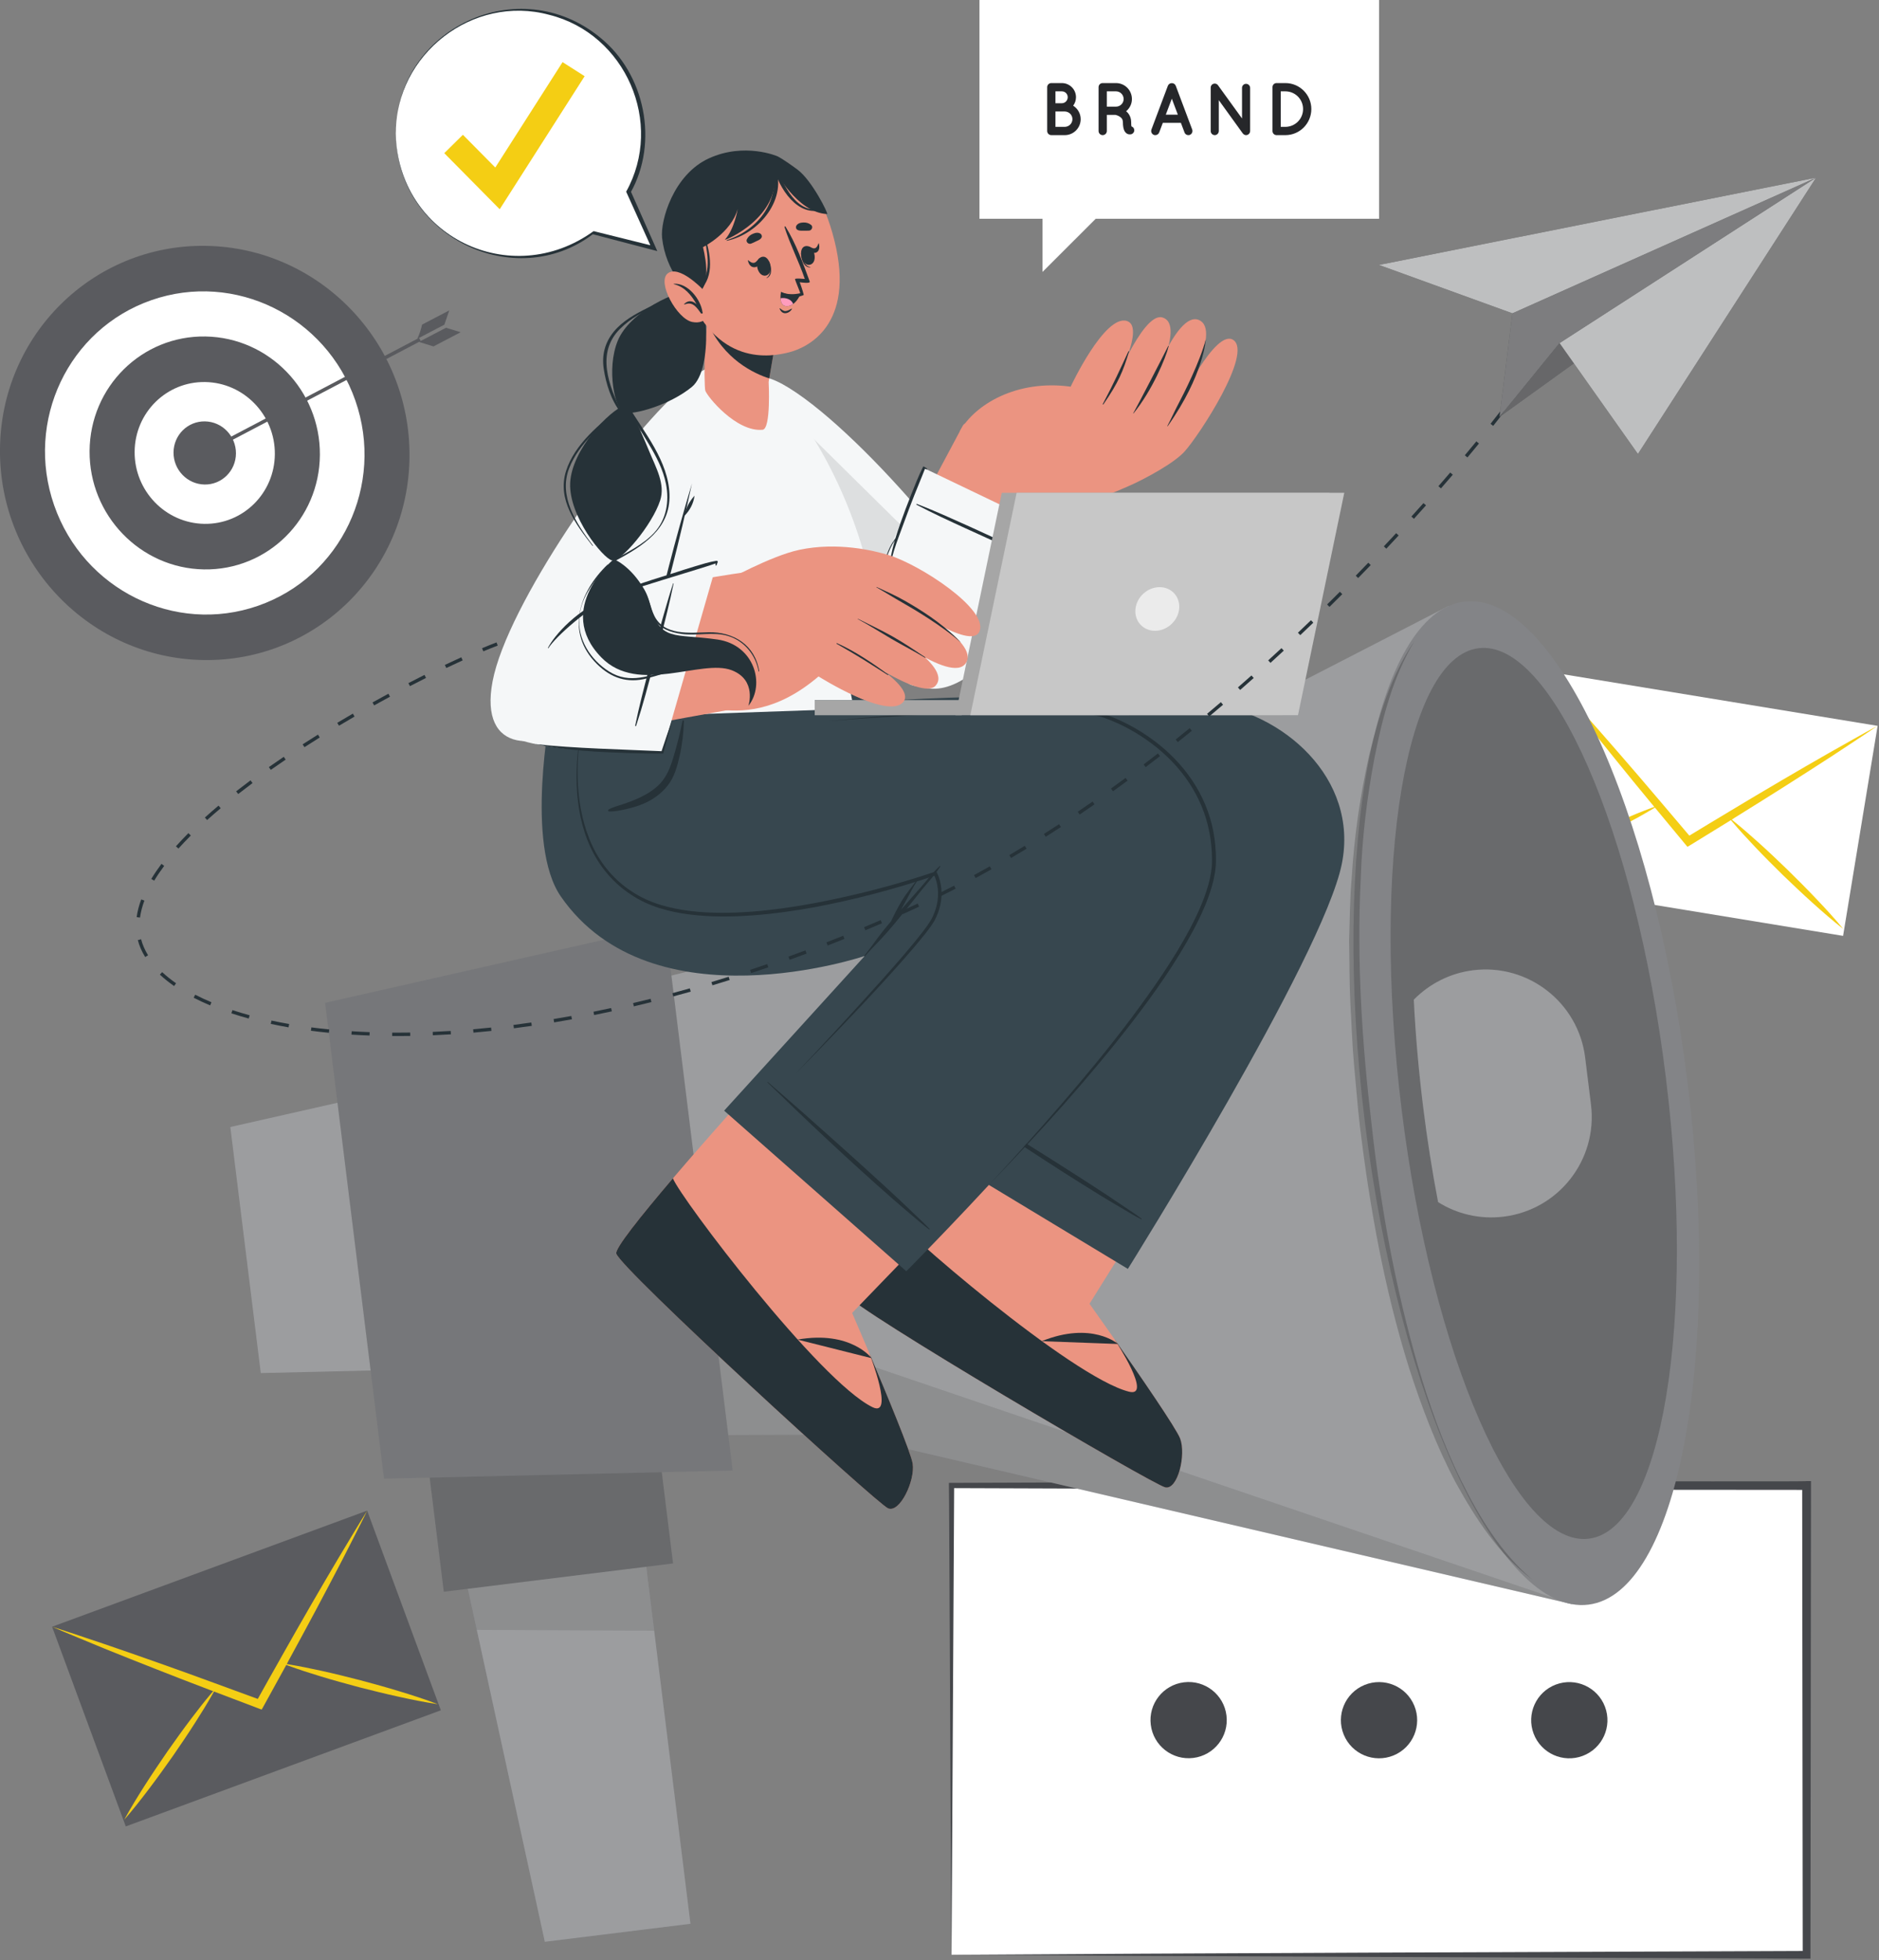 <svg width="326" height="340" viewBox="0 0 326 340" fill="none" xmlns="http://www.w3.org/2000/svg">
<rect x="0" y="0" width="326" height="340" fill="#808080" stroke="none"/>
<g clip-path="url(#clip0_643_2694)">
<path d="M169.935 -0.096V37.944H180.873V47.165L190.104 37.944H239.262V-0.096H169.935Z" fill="white"/>
<path d="M181.684 22.728V15.118C181.684 14.718 182.007 14.41 182.395 14.41C182.407 14.41 182.407 14.41 182.432 14.41C182.432 14.41 182.432 14.41 182.447 14.41H184.227C185.583 14.41 186.681 15.506 186.681 16.86C186.681 17.414 186.499 17.918 186.191 18.331C186.965 18.82 187.494 19.684 187.494 20.666C187.494 22.2 186.255 23.438 184.732 23.438H182.447C182.433 23.438 182.433 23.425 182.433 23.425C182.408 23.425 182.408 23.438 182.396 23.438C182.007 23.438 181.684 23.115 181.684 22.728ZM183.118 17.905H184.228C184.797 17.905 185.248 17.428 185.248 16.86C185.248 16.292 184.797 15.842 184.228 15.842H183.118V17.905ZM183.118 22.006H184.732C185.466 21.993 186.062 21.413 186.062 20.665C186.062 19.929 185.467 19.349 184.732 19.335H183.118V22.006Z" fill="#26272A"/>
<path d="M196.755 22.366C196.885 22.741 196.678 23.141 196.304 23.27C196.253 23.283 196.15 23.308 196.02 23.308C196.02 23.308 196.02 23.308 196.006 23.308C195.878 23.308 195.684 23.283 195.503 23.166C195.336 23.064 195.194 22.896 195.09 22.714C194.91 22.341 194.819 21.877 194.819 21.167C194.807 20.922 194.755 20.754 194.665 20.613C194.587 20.471 194.433 20.342 194.277 20.238C194.006 20.058 193.672 19.954 193.555 19.929H192.032V22.728C192.032 23.114 191.709 23.437 191.309 23.437C190.909 23.437 190.6 23.114 190.6 22.728V15.118C190.6 14.718 190.909 14.41 191.309 14.41C191.309 14.41 191.309 14.41 191.322 14.41H193.62C195.156 14.41 196.383 15.648 196.383 17.182C196.383 18.033 195.995 18.781 195.375 19.298C195.543 19.427 195.698 19.581 195.828 19.775C196.086 20.148 196.253 20.626 196.253 21.167C196.241 21.555 196.279 21.799 196.305 21.928C196.511 21.993 196.678 22.147 196.755 22.366ZM194.948 17.182C194.948 16.433 194.354 15.841 193.619 15.841H192.031V18.497H193.619C194.354 18.497 194.948 17.905 194.948 17.182Z" fill="#26272A"/>
<path d="M204.881 21.309H201.744L201.112 22.986C200.995 23.271 200.724 23.438 200.44 23.438C200.35 23.438 200.272 23.425 200.194 23.399C199.821 23.257 199.639 22.844 199.768 22.471L202.622 14.873C202.737 14.59 203.021 14.411 203.306 14.423C203.603 14.411 203.874 14.59 203.989 14.873L206.843 22.471C206.972 22.844 206.791 23.257 206.417 23.399C206.352 23.425 206.263 23.438 206.171 23.438C205.887 23.438 205.616 23.271 205.514 22.986L204.881 21.309ZM204.353 19.89L203.307 17.117L202.26 19.89H204.353Z" fill="#26272A"/>
<path d="M211.458 22.728C211.458 23.114 211.135 23.437 210.761 23.437C210.36 23.437 210.052 23.114 210.052 22.728V15.235C210.052 15.235 210.052 15.235 210.052 15.222C210.039 15.002 210.142 14.77 210.335 14.629C210.657 14.41 211.097 14.475 211.316 14.783L215.487 20.548V15.235C215.487 14.86 215.796 14.539 216.184 14.539C216.57 14.539 216.893 14.86 216.893 15.235V22.728C216.893 23.114 216.57 23.437 216.184 23.437C215.977 23.437 215.783 23.334 215.654 23.179C215.629 23.154 215.602 23.127 215.589 23.101L211.458 17.375V22.728Z" fill="#26272A"/>
<path d="M220.774 22.728V15.118C220.774 14.718 221.083 14.41 221.483 14.41H223.006C225.497 14.41 227.511 16.434 227.511 18.91C227.511 21.413 225.497 23.438 223.006 23.438H221.483C221.082 23.438 220.774 23.115 220.774 22.728ZM222.205 22.006H223.006C224.71 21.993 226.079 20.626 226.079 18.91C226.079 17.222 224.71 15.842 223.006 15.842H222.205V22.006Z" fill="#26272A"/>
<path d="M165.088 339.051V257.65H188.493V237.921L208.245 257.65H313.436V339.051H165.088Z" fill="white"/>
<path d="M165.088 339.051C165.008 338.28 164.689 257.944 164.63 257.197C164.63 257.197 165.089 257.195 165.089 257.195L188.493 257.114L187.956 257.65L187.884 237.921L187.879 236.451L188.925 237.491L208.726 257.172C206.176 256.576 314 257.099 313.437 256.886C313.437 256.887 314.204 256.886 314.204 256.886L314.203 257.651L314.107 339.051L314.106 339.721L313.438 339.719C276.451 339.582 202.054 339.298 165.088 339.051ZM165.088 339.051C202.06 338.798 276.478 338.513 313.437 338.383L312.768 339.051L312.672 257.651L313.437 258.415C313.153 258.415 208.225 258.328 207.965 258.328C207.964 258.328 207.767 258.13 207.767 258.13L188.062 238.353L189.103 237.922L189.03 257.651L189.028 258.19L188.493 258.188L165.088 258.107L165.544 257.652L165.088 339.051Z" fill="#45474B"/>
<path d="M274.607 304.546C278.025 303.256 279.75 299.442 278.459 296.028C277.168 292.613 273.35 290.89 269.932 292.179C266.514 293.469 264.789 297.283 266.08 300.698C267.371 304.113 271.189 305.836 274.607 304.546Z" fill="#45474B"/>
<path d="M241.776 304.473C245.154 303.083 246.766 299.22 245.375 295.844C243.984 292.469 240.117 290.859 236.738 292.249C233.359 293.639 231.748 297.502 233.139 300.877C234.53 304.252 238.397 305.862 241.776 304.473Z" fill="#45474B"/>
<path d="M207.028 304.908C210.655 304.463 213.233 301.165 212.788 297.542C212.343 293.919 209.042 291.343 205.415 291.788C201.788 292.233 199.21 295.531 199.655 299.154C200.1 302.777 203.401 305.353 207.028 304.908Z" fill="#45474B"/>
<path d="M-0.004 77.982C-0.134 97.819 15.668 114.161 35.288 114.481C54.908 114.802 70.919 98.981 71.048 79.143C71.177 59.305 55.376 42.964 35.755 42.643C16.135 42.322 0.125 58.144 -0.004 77.982Z" fill="#5A5B5F"/>
<path d="M44.757 105.074C59.188 100.058 66.754 84.123 61.655 69.481C56.556 54.84 40.724 47.037 26.292 52.053C11.861 57.069 4.296 73.004 9.395 87.645C14.494 102.287 30.326 110.09 44.757 105.074Z" fill="white"/>
<path d="M15.542 78.235C15.469 89.392 24.356 98.582 35.391 98.762C46.425 98.942 55.429 90.045 55.501 78.888C55.574 67.732 46.687 58.541 35.653 58.361C24.618 58.18 15.614 67.079 15.542 78.235Z" fill="#5A5B5F"/>
<path d="M23.358 78.363C23.314 85.154 28.724 90.75 35.441 90.86C42.159 90.969 47.641 85.553 47.685 78.76C47.729 71.968 42.319 66.372 35.601 66.263C28.884 66.153 23.402 71.571 23.358 78.363Z" fill="white"/>
<path d="M30.107 78.474C30.087 81.497 32.496 83.988 35.486 84.037C38.477 84.085 40.917 81.674 40.937 78.65C40.957 75.626 38.548 73.136 35.557 73.087C32.566 73.038 30.126 75.45 30.107 78.474Z" fill="#5A5B5F"/>
<path d="M35.805 78.68L72.998 59.141L72.715 58.6L35.522 78.139L35.805 78.68Z" fill="#5A5B5F"/>
<path d="M75.197 60.092L75.062 60.039L72.677 59.303L77.378 56.849L79.924 57.623L75.197 60.092Z" fill="#5A5B5F"/>
<path d="M77.944 53.838L77.098 56.313L72.397 58.768C72.769 57.99 73.041 57.158 73.23 56.3L77.944 53.838Z" fill="#5A5B5F"/>
<path d="M34.385 77.959L35.366 79.719L37.979 79.496L36.263 78.093L36.089 75.892L34.385 77.959Z" fill="#5A5B5F"/>
<path d="M63.701 262.011L9.037 282.151L21.822 316.783L76.485 296.644L63.701 262.011Z" fill="#5A5B5F"/>
<path d="M63.713 262.014C62.283 264.937 60.78 267.786 59.321 270.682C57.83 273.539 56.331 276.399 54.815 279.24C53.233 282.206 51.635 285.153 50.033 288.089C49.984 288.183 49.943 288.274 49.894 288.368C48.472 290.959 47.042 293.552 45.613 296.145L45.396 296.517L44.997 296.372C42.224 295.327 39.459 294.279 36.69 293.22C36.595 293.192 36.497 293.152 36.399 293.112C33.264 291.921 30.134 290.717 26.998 289.476C24.011 288.306 21.013 287.104 18.021 285.899C15.03 284.642 12.035 283.451 9.048 282.155C12.063 283.098 15.071 284.146 18.077 285.142C21.089 286.175 24.1 287.209 27.107 288.281C30.451 289.458 33.808 290.668 37.164 291.904C37.173 291.901 37.173 291.901 37.185 291.91C39.695 292.823 42.209 293.748 44.723 294.672C46.026 292.341 47.333 289.996 48.652 287.684C48.652 287.659 48.652 287.659 48.661 287.656C50.415 284.55 52.172 281.456 53.955 278.377C55.549 275.621 57.155 272.874 58.778 270.147C60.426 267.434 62.032 264.687 63.713 262.014Z" fill="#F4CE14"/>
<path d="M37.538 292.663C37.519 292.689 37.512 292.719 37.494 292.744C37.297 293.096 37.1 293.448 36.901 293.792C35.957 295.453 34.962 297.078 33.93 298.678C32.681 300.648 31.368 302.576 30.045 304.498C28.705 306.398 27.352 308.294 25.942 310.155C24.531 312.017 23.094 313.86 21.555 315.628C22.677 313.566 23.902 311.577 25.155 309.616C26.413 307.643 27.725 305.716 29.04 303.796C30.386 301.884 31.737 299.988 33.149 298.128C34.27 296.643 35.422 295.166 36.628 293.734C36.906 293.399 37.186 293.072 37.474 292.742C37.493 292.717 37.519 292.689 37.538 292.663Z" fill="#F4CE14"/>
<path d="M75.957 295.585C73.637 295.237 71.339 294.771 69.064 294.267C66.781 293.767 64.52 293.202 62.257 292.629C60.002 292.026 57.751 291.411 55.52 290.724C53.703 290.173 51.894 289.591 50.104 288.937C49.717 288.8 49.339 288.659 48.961 288.519C48.93 288.512 48.905 288.493 48.874 288.485C48.905 288.492 48.944 288.497 48.971 288.496C49.408 288.568 49.834 288.635 50.262 288.71C52.11 289.016 53.938 289.396 55.764 289.795C58.047 290.295 60.307 290.86 62.565 291.444C64.821 292.047 67.072 292.662 69.302 293.35C71.539 294.026 73.763 294.744 75.957 295.585Z" fill="#F4CE14"/>
<path d="M268.263 116.462L262.274 152.888L319.768 162.323L325.758 125.897L268.263 116.462Z" fill="white"/>
<path d="M325.741 125.896C323.054 127.733 320.338 129.47 317.64 131.27C314.931 133.019 312.214 134.768 309.493 136.491C306.652 138.291 303.807 140.066 300.963 141.83C300.874 141.888 300.793 141.947 300.704 142.005C298.187 143.556 295.663 145.108 293.138 146.658L292.765 146.874L292.491 146.551C290.595 144.275 288.708 142.001 286.823 139.714C286.754 139.643 286.689 139.559 286.622 139.476C284.484 136.895 282.357 134.304 280.243 131.679C278.222 129.19 276.209 126.665 274.203 124.142C272.222 121.574 270.206 119.061 268.247 116.462C270.404 118.769 272.502 121.162 274.626 123.512C276.734 125.895 278.843 128.279 280.928 130.694C283.255 133.366 285.577 136.074 287.886 138.803C287.895 138.805 287.894 138.805 287.902 138.818C289.633 140.85 291.363 142.894 293.093 144.938C295.378 143.553 297.674 142.157 299.963 140.797C299.976 140.775 299.976 140.775 299.984 140.777C303.044 138.94 306.102 137.115 309.172 135.316C311.92 133.705 314.674 132.108 317.434 130.535C320.205 128.99 322.959 127.392 325.741 125.896Z" fill="#F4CE14"/>
<path d="M287.835 139.648C287.806 139.66 287.785 139.684 287.756 139.697C287.411 139.906 287.066 140.116 286.723 140.316C285.081 141.295 283.414 142.218 281.725 143.101C279.665 144.198 277.572 145.228 275.471 146.247C273.366 147.239 271.254 148.222 269.107 149.145C266.96 150.068 264.801 150.963 262.589 151.743C264.584 150.503 266.631 149.377 268.69 148.288C270.758 147.192 272.852 146.163 274.944 145.142C277.059 144.142 279.171 143.161 281.318 142.237C283.027 141.499 284.759 140.781 286.515 140.131C286.921 139.976 287.327 139.83 287.741 139.685C287.769 139.673 287.806 139.661 287.835 139.648Z" fill="#F4CE14"/>
<path d="M319.807 161.131C317.961 159.685 316.192 158.146 314.462 156.587C312.724 155.027 311.037 153.421 309.352 151.806C307.688 150.169 306.034 148.525 304.434 146.828C303.126 145.453 301.84 144.055 300.606 142.603C300.337 142.293 300.078 141.985 299.818 141.677C299.796 141.656 299.782 141.627 299.759 141.605C299.782 141.626 299.814 141.65 299.838 141.662C300.182 141.94 300.52 142.208 300.855 142.485C302.311 143.663 303.713 144.894 305.104 146.141C306.842 147.701 308.529 149.307 310.204 150.929C311.868 152.566 313.522 154.21 315.123 155.908C316.734 157.597 318.314 159.318 319.807 161.131Z" fill="#F4CE14"/>
<path d="M94.518 336.785L119.782 333.663L110.733 260.574L78.762 264.525L94.518 336.785Z" fill="#838487"/>
<path d="M78.769 264.524L84.769 292.09L94.526 336.794L119.791 333.672L110.74 260.574L78.769 264.524Z" fill="#838487"/>
<path opacity="0.2" d="M78.769 264.524L84.769 292.09L94.526 336.794L119.791 333.672L110.74 260.574L78.769 264.524Z" fill="white"/>
<path opacity="0.1" d="M78.769 264.524L82.725 282.699L113.497 282.839L110.74 260.574L78.769 264.524Z" fill="black"/>
<path d="M76.996 276.082L116.772 271.169L113.036 240.984L73.261 245.897L76.996 276.082Z" fill="#838487"/>
<path opacity="0.2" d="M76.996 276.082L116.772 271.169L113.036 240.984L73.261 245.897L76.996 276.082Z" fill="black"/>
<path d="M45.244 238.154L76.524 237.42L70.477 188.572L39.96 195.474L45.244 238.154Z" fill="#838487"/>
<g opacity="0.2">
<path d="M45.244 238.154L76.524 237.42L70.477 188.572L39.96 195.474L45.244 238.154Z" fill="white"/>
</g>
<path d="M85.172 176.937L94.096 249.024L146.711 248.821L272.741 278.229L251.308 105.111L136.25 164.327L85.172 176.937Z" fill="#838487"/>
<path opacity="0.2" d="M85.172 176.937L94.096 249.024L146.711 248.821L272.741 278.229L251.308 105.111L136.25 164.327L85.172 176.937Z" fill="white"/>
<path opacity="0.1" d="M272.744 278.24L146.717 248.822L94.1 249.025L91.811 230.517C107.362 232.006 148.189 235.905 149.023 236.184C150.023 236.527 272.744 278.24 272.744 278.24Z" fill="black"/>
<path d="M275.577 278.321C291.035 276.412 298.745 235.919 292.8 187.877C286.854 139.836 269.503 102.438 254.046 104.348C238.588 106.257 230.877 146.75 236.823 194.791C242.769 242.833 260.12 280.23 275.577 278.321Z" fill="#838487"/>
<path opacity="0.2" d="M243.182 192.485C248.461 235.135 263.002 268.442 275.658 266.879C288.314 265.314 294.293 229.473 289.013 186.823C283.732 144.172 269.193 110.866 256.537 112.429C243.88 113.993 237.901 149.835 243.182 192.485Z" fill="black"/>
<path d="M246.915 192.029C247.618 197.709 248.49 203.217 249.504 208.498C252.778 210.56 256.754 211.529 260.887 211.018C270.426 209.84 277.212 201.148 276.03 191.6L275.019 183.434C273.836 173.886 265.135 167.107 255.596 168.285C251.538 168.787 247.954 170.672 245.29 173.392C245.578 179.389 246.124 185.639 246.915 192.029Z" fill="#838487"/>
<path opacity="0.2" d="M246.915 192.029C247.618 197.709 248.49 203.217 249.504 208.498C252.778 210.56 256.754 211.529 260.887 211.018C270.426 209.84 277.212 201.148 276.03 191.6L275.019 183.434C273.836 173.886 265.135 167.107 255.596 168.285C251.538 168.787 247.954 170.672 245.29 173.392C245.578 179.389 246.124 185.639 246.915 192.029Z" fill="white"/>
<path d="M66.624 256.472L127.115 255.053L115.42 160.588L56.405 173.936L66.624 256.472Z" fill="#838487"/>
<g opacity="0.1">
<path d="M66.624 256.472L127.115 255.053L115.42 160.588L56.405 173.936L66.624 256.472Z" fill="black"/>
</g>
<path opacity="0.2" d="M245.406 111.204C241.312 117.109 239.237 124.143 237.526 131.063C235.967 138.056 234.941 145.18 234.511 152.333C234.187 155.905 234.193 159.491 234.069 163.073C234.142 166.652 234.11 170.238 234.272 173.815C234.492 177.387 234.582 180.972 234.91 184.535C235.253 188.097 235.511 191.67 235.924 195.225C237.649 209.423 240.177 223.59 244.472 237.284C246.666 244.105 249.218 250.839 252.583 257.187C256.039 263.422 260.04 269.635 265.813 273.936C260.354 269.286 256.609 263.062 253.479 256.73C250.334 250.363 247.973 243.634 245.983 236.824C242.043 223.174 239.517 209.129 237.961 194.988C236.292 180.868 235.379 166.621 236.081 152.425C236.316 145.32 237.163 138.246 238.504 131.275C239.878 124.334 241.718 117.335 245.406 111.204Z" fill="black"/>
<path d="M172.987 109.19C171.305 118.377 159.264 120.36 157.417 118.388C149.95 110.411 142.023 94.914 133.432 77.622C126.716 64.102 131.035 63.673 136.877 67.281C150.46 75.671 173.89 104.254 172.987 109.19Z" fill="#F5F7F8"/>
<path opacity="0.1" d="M172.986 109.192C171.305 118.376 159.264 120.36 157.417 118.388C149.949 110.412 142.023 94.913 133.431 77.621C130.179 71.071 129.381 66.97 130.66 65.757L172.815 107.365C173.015 108.091 173.074 108.705 172.986 109.192Z" fill="black"/>
<path d="M152.522 109.647C150.859 103.816 155.737 95.026 167.054 73.814C168.62 70.879 192.307 78.729 190.796 81.95C188.893 86.006 178.972 101.214 177.035 103.286C167.554 113.429 153.65 113.603 152.522 109.647Z" fill="#EB9481"/>
<path d="M181.99 89.907C181.99 89.907 190.395 86.686 195.792 84.32C198.804 83.001 203.764 80.279 205.533 78.299C208.177 75.338 217.346 61.263 213.978 58.969C210.929 56.892 204.589 69.983 204.589 69.983C204.589 69.983 212.156 57.338 208.025 55.511C203.894 53.685 198.699 69.427 198.699 69.427C198.699 69.427 206.182 56.262 201.623 55.051C198.178 54.136 192.67 68.13 192.67 68.13C192.67 68.13 199.023 56.768 195.521 55.676C191.651 54.468 185.755 67.066 185.755 67.066C176.385 65.785 169.139 70.164 166.535 74.788C166.029 75.685 181.99 89.907 181.99 89.907Z" fill="#EB9481"/>
<path d="M202.591 73.914C208.876 65.025 209.232 58.742 209.189 58.907C208.166 62.805 205.351 68.333 204.541 69.866C203.732 71.395 203.339 72.355 202.532 73.885C202.511 73.924 202.567 73.948 202.591 73.914Z" fill="#263238"/>
<path d="M196.662 71.702C199.912 67.687 202.247 62.125 202.751 60.083C202.792 59.918 202.714 59.941 202.639 60.094C201.662 62.071 197.682 69.758 196.615 71.679C196.597 71.708 196.64 71.728 196.662 71.702Z" fill="#263238"/>
<path d="M191.428 70.141C194.063 66.333 194.859 64.362 195.877 61.007C195.926 60.846 195.803 60.883 195.731 61.04C194.31 64.104 193.216 66.518 191.33 70.077C191.3 70.133 191.387 70.201 191.428 70.141Z" fill="#263238"/>
<path d="M185.655 93.342L160.482 81.28C160.482 81.28 148.596 105.399 151.36 110.731C152.595 113.114 156.92 119.291 161.772 119.459C172.932 119.843 185.655 93.342 185.655 93.342Z" fill="#F5F7F8"/>
<path d="M159.025 87.55C161.809 89.016 164.665 90.33 167.524 91.636C170.385 92.943 173.244 94.256 176.137 95.491C177.771 96.189 179.402 96.898 181.058 97.537C181.102 97.554 181.139 97.486 181.096 97.463C178.317 96 175.463 94.671 172.617 93.349C169.764 92.022 166.895 90.725 164.018 89.456C162.392 88.739 160.753 88.051 159.096 87.41C159.014 87.378 158.943 87.507 159.025 87.55Z" fill="#263238"/>
<path d="M160.796 81.243C160.551 81.07 160.201 80.859 160.171 80.918C159.385 82.483 158.705 84.228 158.056 85.854C157.414 87.459 156.811 89.079 156.23 90.706C155.917 91.582 155.621 92.463 155.354 93.351C154.617 94.362 154.051 95.466 153.73 96.689C153.715 96.749 153.818 96.781 153.837 96.721C154.17 95.667 154.642 94.641 155.249 93.711C154.617 95.887 154.183 98.104 154.219 100.4C154.219 100.414 154.241 100.412 154.242 100.398C154.276 97.012 155.724 93.736 156.851 90.602C157.416 89.03 158.014 87.472 158.623 85.918C159.23 84.368 159.897 82.839 160.484 81.282C160.484 81.282 160.751 81.415 160.809 81.437C160.861 81.457 160.842 81.276 160.796 81.243Z" fill="#263238"/>
<path d="M133.041 66.544C137.771 69.394 146.101 81.933 150.116 96.82C150.915 99.785 151.739 104.271 152.532 109.453C154.91 125.001 158.034 142.438 158.334 148.239C158.733 155.975 145.239 169.405 138.597 167.733C131.955 166.06 121.025 168.932 132.66 124.842C135.718 113.253 139.121 87.855 135.264 73.919C133.513 67.593 133.041 66.544 133.041 66.544Z" fill="#F5F7F8"/>
<path d="M202.177 257.979C200.006 257.519 148.102 226.985 146.859 224.57C146.383 223.657 150.393 215.846 155.508 206.545C156.612 204.537 157.764 202.469 158.947 200.376C166.606 186.778 175.051 172.528 175.051 172.528L209.83 192.853L192.769 220.141L189.028 226.134C189.028 226.134 203.667 246.704 204.745 249.498C205.814 252.287 204.347 258.44 202.177 257.979Z" fill="#EB9481"/>
<path d="M202.174 257.977C200.006 257.519 148.104 226.987 146.861 224.573C146.44 223.765 149.509 217.598 153.745 209.77L153.752 209.769C155.772 212.851 185.904 238.903 195.893 241.385C199.977 242.4 193.649 232.72 193.379 232.308L193.398 232.326C197.798 238.625 204.057 247.707 204.745 249.499C205.812 252.284 204.351 258.441 202.174 257.977Z" fill="#263238"/>
<path d="M193.968 233.108C193.968 233.108 189.438 229.108 180.73 232.622L193.968 233.108Z" fill="#263238"/>
<path d="M232.8 149.839C229.535 166.031 195.68 220.084 195.68 220.084L158.558 197.665L183.504 158.835C183.504 158.835 132.639 164.933 113.25 156.793C92.551 148.103 95.564 123.332 95.564 123.332L145.953 117.347C145.953 117.347 147.286 122.083 152.947 121.645C172.465 120.128 199.075 120.868 209.321 121.977C222.537 123.419 235.796 134.984 232.8 149.839Z" fill="#37474F"/>
<path d="M195.015 145.273C193.799 146.348 192.791 147.727 191.723 148.946C190.593 150.235 189.447 151.51 188.32 152.8C188.309 152.812 188.298 152.826 188.287 152.838C188.497 152.452 188.705 152.064 188.923 151.682C189.668 150.373 190.287 149.01 191.148 147.769C191.2 147.694 191.084 147.611 191.031 147.686C190.15 148.918 189.144 150.075 188.371 151.382C188.008 151.996 187.661 152.619 187.334 153.254C187.155 153.602 186.972 153.95 186.809 154.305C186.734 154.467 186.642 154.639 186.582 154.815C186.076 155.415 185.574 156.018 185.085 156.633C183.999 157.997 183.024 159.449 181.927 160.801C181.868 160.874 181.984 160.952 182.043 160.884C183.147 159.618 184.367 158.451 185.486 157.196C186.625 155.919 187.713 154.601 188.79 153.271C189.84 151.974 190.871 150.661 191.92 149.363C192.976 148.055 194.211 146.778 195.093 145.345C195.124 145.296 195.063 145.231 195.015 145.273Z" fill="#263238"/>
<path d="M198.062 211.383C197.097 210.647 196.056 209.976 195.048 209.292C194.05 208.616 193.051 207.942 192.047 207.276C189.991 205.912 187.908 204.586 185.829 203.254C181.657 200.58 177.446 197.96 173.239 195.336C170.882 193.865 168.493 192.441 166.123 190.988C166.079 190.962 166.021 191.034 166.064 191.064C170.098 193.83 174.145 196.572 178.237 199.265C182.375 201.987 186.553 204.66 190.784 207.261C191.957 207.983 193.142 208.689 194.333 209.388C195.538 210.094 196.74 210.84 197.989 211.479C198.044 211.507 198.114 211.423 198.062 211.383Z" fill="#263238"/>
<path d="M102.491 124.886C102.043 131.406 103.995 138.142 108.183 143.149C110.269 145.647 112.853 147.72 115.728 149.246C118.565 150.843 121.788 151.603 124.98 152.237C131.411 153.41 137.969 153.827 144.512 153.967C151.06 154.086 157.615 153.879 164.145 153.385C170.672 152.89 177.194 152.152 183.602 150.838C185.201 150.505 186.793 150.134 188.364 149.694C189.148 149.474 189.929 149.238 190.7 148.979C191.452 148.73 192.245 148.376 193.113 148.273C193.544 148.22 193.997 148.201 194.462 148.339C194.929 148.458 195.383 148.885 195.494 149.372C195.557 149.608 195.585 149.846 195.573 150.071C195.572 150.322 195.483 150.577 195.409 150.763C195.252 151.165 195.069 151.536 194.882 151.906C194.119 153.375 193.282 154.786 192.44 156.195C185.611 167.404 178.302 178.291 170.977 189.166C174.552 183.671 178.096 178.156 181.606 172.619C185.124 167.09 188.642 161.555 191.974 155.918C192.798 154.506 193.621 153.088 194.355 151.64C194.533 151.278 194.713 150.912 194.852 150.55C194.926 150.356 194.975 150.215 194.975 150.056C194.985 149.871 194.959 149.698 194.918 149.539C194.771 148.882 193.947 148.76 193.194 148.875C192.422 148.967 191.699 149.29 190.9 149.561C190.117 149.827 189.327 150.067 188.535 150.294C186.948 150.743 185.344 151.121 183.735 151.463C177.289 152.805 170.748 153.571 164.199 154.082C157.644 154.557 151.071 154.742 144.5 154.602C137.936 154.433 131.349 154.025 124.879 152.759C121.669 152.087 118.408 151.288 115.518 149.627C112.619 148.049 110.005 145.923 107.924 143.359C105.843 140.792 104.341 137.786 103.439 134.627C102.548 131.469 102.181 128.15 102.491 124.886Z" fill="#263238"/>
<path d="M154.066 261.608C152.039 260.706 107.637 220.045 106.924 217.425C106.648 216.433 112.199 209.627 119.14 201.594C120.638 199.859 122.196 198.077 123.789 196.275C134.115 184.568 145.343 172.388 145.343 172.388L175.124 199.501L152.75 222.642L147.842 227.727C147.842 227.727 157.873 250.891 158.345 253.848C158.81 256.796 156.093 262.51 154.066 261.608Z" fill="#EB9481"/>
<path d="M154.064 261.606C152.039 260.707 107.637 220.048 106.924 217.429C106.682 216.551 110.969 211.158 116.742 204.382H116.749C118.083 207.817 142.126 239.566 151.378 244.07C155.161 245.913 150.989 235.128 150.812 234.67L150.826 234.69C153.817 241.768 158.045 251.952 158.345 253.848C158.809 256.794 156.096 262.512 154.064 261.606Z" fill="#263238"/>
<path d="M151.22 235.574C151.22 235.574 147.623 230.719 138.373 232.345L151.22 235.574Z" fill="#263238"/>
<path d="M210.177 153.616C206.911 169.807 163.41 214.24 158.386 219.334C157.645 220.084 157.242 220.493 157.242 220.493L125.641 192.642L126.059 192.173L150.026 165.809C150.026 165.809 113.119 178.289 97.31 155.5C91.022 146.434 95.564 123.331 95.564 123.331L136.044 118.691C136.044 118.691 136.732 125.612 142.395 125.174C161.912 123.657 177.256 122.218 187.501 123.327C200.717 124.77 213.174 138.76 210.177 153.616Z" fill="#37474F"/>
<path d="M143.495 125.089C156.047 123.891 168.633 122.853 181.271 122.871C182.851 122.885 184.431 122.927 186.012 123.022C187.593 123.126 189.175 123.269 190.748 123.621C191.545 123.799 192.297 124.103 193.03 124.396C193.768 124.695 194.494 125.022 195.205 125.379C196.63 126.088 198.005 126.897 199.309 127.809C201.924 129.623 204.278 131.833 206.171 134.406C208.069 136.972 209.483 139.907 210.249 143.013C210.631 144.565 210.852 146.155 210.928 147.748C210.96 148.146 210.952 148.545 210.958 148.944C210.97 149.341 210.956 149.744 210.932 150.15C210.87 150.957 210.741 151.752 210.569 152.535C209.84 155.659 208.503 158.567 207.03 161.364C204.03 166.944 200.382 172.125 196.543 177.128C192.692 182.128 188.63 186.958 184.453 191.681C180.26 196.391 175.944 200.987 171.569 205.525C175.86 200.909 180.091 196.236 184.194 191.455C188.313 186.69 192.324 181.828 196.113 176.802C199.872 171.763 203.522 166.609 206.464 161.066C207.913 158.294 209.219 155.415 209.912 152.39C210.075 151.633 210.196 150.871 210.252 150.106C210.297 149.349 210.276 148.557 210.24 147.786C210.161 146.234 209.938 144.691 209.566 143.184C208.833 140.167 207.47 137.312 205.63 134.806C203.794 132.293 201.499 130.122 198.943 128.337C197.668 127.438 196.321 126.639 194.926 125.939C194.23 125.586 193.519 125.264 192.797 124.968C192.069 124.675 191.352 124.383 190.608 124.216C189.103 123.871 187.534 123.727 185.972 123.611C184.407 123.499 182.835 123.442 181.262 123.413C174.968 123.308 168.664 123.557 162.369 123.87C156.074 124.174 149.78 124.582 143.495 125.089Z" fill="#263238"/>
<path d="M163.057 150.211C161.841 151.286 160.834 152.665 159.766 153.884C158.637 155.173 157.49 156.448 156.362 157.738C156.351 157.75 156.34 157.764 156.329 157.776C156.54 157.39 156.747 157.002 156.965 156.62C157.71 155.311 158.329 153.948 159.19 152.707C159.243 152.632 159.127 152.549 159.073 152.624C158.192 153.856 157.186 155.013 156.414 156.32C156.051 156.934 155.704 157.557 155.377 158.192C155.198 158.54 155.015 158.888 154.852 159.243C154.777 159.405 154.685 159.577 154.625 159.753C154.118 160.353 153.616 160.956 153.127 161.571C152.042 162.935 151.066 164.387 149.969 165.739C149.91 165.811 150.026 165.89 150.086 165.822C151.189 164.556 152.41 163.389 153.528 162.134C154.668 160.857 155.755 159.539 156.832 158.209C157.882 156.912 158.914 155.599 159.962 154.301C161.018 152.993 162.253 151.716 163.135 150.283C163.166 150.234 163.105 150.169 163.057 150.211Z" fill="#263238"/>
<path d="M161.277 213.154C160.449 212.266 159.537 211.429 158.657 210.585C157.788 209.751 156.916 208.919 156.038 208.093C154.242 206.403 152.411 204.745 150.586 203.082C146.925 199.746 143.214 196.455 139.509 193.16C137.434 191.315 135.318 189.509 133.228 187.678C133.189 187.644 133.119 187.706 133.156 187.743C136.666 191.147 140.193 194.531 143.773 197.873C147.395 201.253 151.063 204.59 154.795 207.865C155.83 208.774 156.879 209.669 157.935 210.558C159.004 211.457 160.062 212.394 161.187 213.234C161.238 213.273 161.321 213.202 161.277 213.154Z" fill="#263238"/>
<path d="M101.056 125.56C100.315 129.092 100.072 132.724 100.282 136.316C100.513 139.901 101.257 143.48 102.786 146.722C104.302 149.963 106.708 152.773 109.718 154.693C112.708 156.663 116.254 157.577 119.798 158.013C123.36 158.438 126.973 158.383 130.558 158.111C134.147 157.831 137.716 157.312 141.258 156.652C148.34 155.327 155.347 153.507 162.175 151.217L162.434 151.13L162.55 151.356C163.006 152.25 163.215 153.171 163.316 154.123C163.409 155.07 163.349 156.031 163.145 156.957C162.94 157.885 162.603 158.771 162.165 159.613C161.689 160.449 161.123 161.176 160.559 161.911C158.257 164.803 155.785 167.529 153.308 170.252C150.829 172.972 148.303 175.647 145.751 178.298C143.203 180.951 140.639 183.59 138.056 186.209C140.583 183.535 143.089 180.843 145.58 178.137C148.066 175.425 150.546 172.71 152.998 169.972C155.438 167.225 157.878 164.467 160.124 161.575C160.671 160.848 161.227 160.108 161.652 159.34C162.048 158.546 162.37 157.701 162.558 156.831C162.93 155.107 162.771 153.206 162.009 151.665L162.383 151.804C155.516 154.132 148.51 155.995 141.386 157.339C137.822 157.989 134.227 158.496 130.609 158.765C126.992 159.026 123.342 159.069 119.724 158.623C116.128 158.179 112.48 157.208 109.429 155.137C106.361 153.13 103.926 150.21 102.421 146.893C100.889 143.577 100.215 139.937 100.061 136.327C99.922 132.71 100.243 129.078 101.056 125.56Z" fill="#263238"/>
<path d="M118.407 125.052C118.034 126.953 117.552 128.835 117.021 130.699C116.548 132.36 116.002 134.065 114.922 135.442C113.906 136.738 112.471 137.63 111.003 138.332C110.14 138.744 109.245 139.091 108.34 139.399C107.444 139.703 106.448 139.948 105.611 140.387C105.452 140.47 105.487 140.74 105.68 140.745C106.675 140.772 107.757 140.54 108.723 140.317C109.687 140.095 110.638 139.817 111.553 139.439C113.209 138.755 114.724 137.672 115.833 136.261C117.007 134.769 117.495 132.933 117.912 131.114C118.368 129.123 118.595 127.111 118.659 125.07C118.663 124.905 118.437 124.896 118.407 125.052Z" fill="#263238"/>
<path d="M94.803 124.787L148.132 122.921L144.196 102.975C144.196 102.975 148.61 97.212 147.521 91.169C146.327 84.547 133.732 68.104 132.688 67.189C128.494 63.522 124.724 62.161 121.218 64.745C109.01 73.742 94.803 124.787 94.803 124.787Z" fill="#F5F7F8"/>
<path d="M137.069 100.953C134.7 101.281 132.325 101.693 130.028 102.368C128.884 102.705 127.765 103.093 126.647 103.505C126.091 103.711 125.53 103.897 124.966 104.081C124.386 104.269 123.764 104.448 123.153 104.49C123.098 104.494 123.103 104.576 123.158 104.575C123.753 104.57 124.323 104.564 124.914 104.48C125.475 104.401 126.032 104.26 126.578 104.105C127.741 103.775 128.887 103.391 130.046 103.048C132.385 102.357 134.722 101.668 137.106 101.148C137.215 101.125 137.181 100.937 137.069 100.953Z" fill="#263238"/>
<path d="M143.04 102.858C141.078 102.728 139.078 102.69 137.113 102.783C136.124 102.83 135.146 102.934 134.165 103.064C133.697 103.125 133.229 103.197 132.763 103.272C132.25 103.356 131.748 103.509 131.234 103.585C131.181 103.593 131.183 103.677 131.239 103.671C131.726 103.613 132.224 103.636 132.713 103.607C133.205 103.578 133.697 103.545 134.188 103.516C135.173 103.457 136.157 103.409 137.142 103.341C139.112 103.204 141.074 103.088 143.048 103.019C143.156 103.016 143.141 102.864 143.04 102.858Z" fill="#263238"/>
<path d="M114.327 71.888C101.134 88.358 86.072 121.534 90.365 127.412C95.148 133.957 113.502 110.886 113.273 109.69C113.1 108.785 118.133 89.108 122.023 74.77C125.909 60.445 117.589 67.815 114.327 71.888Z" fill="#EB9481"/>
<path d="M113.416 109.696C113.807 107.609 120.752 81.626 122.645 73.445C124.344 66.102 122.638 63.365 117.129 68.432C106.986 77.761 87.976 104.957 85.461 118.178C83.038 130.914 93.674 130.704 101.59 124.048C108.072 118.597 113.416 109.696 113.416 109.696Z" fill="#F5F7F8"/>
<path d="M112.535 113.053C114.659 103.225 117.166 93.479 120.055 83.847C117.933 93.676 115.421 103.42 112.535 113.053Z" fill="#263238"/>
<path d="M118.702 89.523C118.96 88.162 119.592 87.01 120.495 85.969C120.33 87.346 119.669 88.542 118.702 89.523Z" fill="#263238"/>
<path d="M195.832 121.436H141.351V124.049H195.832V121.436Z" fill="#455A64"/>
<path d="M166.86 121.436H141.351V124.049H166.86V121.436Z" fill="#A6A6A6"/>
<path d="M165.771 124.047H222.619L230.65 85.476H173.803L165.771 124.047Z" fill="#A6A6A6"/>
<path d="M168.349 124.047H225.196L233.228 85.476H176.381L168.349 124.047Z" fill="#C7C7C7"/>
<path d="M197 105.623C196.78 107.714 198.298 109.408 200.39 109.408C202.482 109.408 204.357 107.714 204.577 105.623C204.797 103.532 203.279 101.838 201.186 101.838C199.094 101.838 197.22 103.532 197 105.623Z" fill="#EBEBEB"/>
<path d="M90.39 126.224C95.29 129.516 104.214 127.059 127.265 122.98C130.454 122.416 132.523 98.856 129.086 99.284C124.756 99.823 108.072 102.852 106.88 103.226C96.825 106.393 87.066 123.992 90.39 126.224Z" fill="#EB9481"/>
<path d="M125.725 100.867C125.725 100.867 133.748 96.404 138.688 95.363C145.304 93.968 151.592 95.486 154.188 96.28C159.608 97.939 171.562 105.694 169.928 109.524C168.448 112.99 156.628 104.447 156.628 104.447C156.628 104.447 170.118 111.171 167.568 115.018C165.018 118.865 151.862 108.167 151.862 108.167C151.862 108.167 165.568 115.386 162.31 118.937C159.847 121.621 147.386 112.603 147.386 112.603C147.386 112.603 159.123 118.89 156.71 121.759C154.044 124.929 142.017 117.326 142.017 117.326C134.655 123.587 128.586 123.559 124.271 123.026C123.226 122.897 125.725 100.867 125.725 100.867Z" fill="#EB9481"/>
<path d="M152.112 101.823C153.725 102.555 155.363 103.285 156.906 104.159C158.448 105.033 159.962 105.961 161.416 106.973C164.982 109.457 166.827 111.57 166.698 111.452C163.667 108.658 158.194 105.447 156.651 104.573C155.112 103.702 153.616 102.753 152.077 101.88C152.038 101.859 152.074 101.806 152.112 101.823Z" fill="#263238"/>
<path d="M148.854 107.33C150.874 108.354 152.916 109.297 154.891 110.411C156.855 111.519 158.623 112.742 160.506 113.983C160.651 114.078 160.553 114.125 160.402 114.035C158.471 112.87 156.596 111.942 154.651 110.801C152.713 109.664 150.804 108.441 148.826 107.375C148.795 107.359 148.824 107.315 148.854 107.33Z" fill="#263238"/>
<path d="M145.208 111.554C148.374 112.962 151.277 114.951 154.078 116.971C154.217 117.072 154.082 117.118 153.933 117.023C151.019 115.167 148.746 113.69 145.159 111.664C145.102 111.632 145.141 111.524 145.208 111.554Z" fill="#263238"/>
<path d="M124.404 97.54L114.917 130.496C114.917 130.496 91.332 130.909 87.511 126.897C84.78 124.028 95.416 107.07 106.44 103.204L124.404 97.54Z" fill="#F5F7F8"/>
<path d="M95.07 112.367C96.107 110.312 100.11 105.508 106.447 103.181C106.503 103.161 106.548 103.245 106.493 103.271C101.941 105.461 96.315 110.527 95.147 112.421C95.117 112.471 95.044 112.419 95.07 112.367Z" fill="#263238"/>
<path d="M110.201 125.857C110.864 122.61 111.7 119.402 112.545 116.195C113.39 112.988 114.23 109.777 115.155 106.589C115.678 104.789 116.191 102.984 116.777 101.202C116.792 101.155 116.874 101.169 116.864 101.219C116.203 104.46 115.379 107.677 114.557 110.882C113.733 114.096 112.874 117.304 111.987 120.501C111.485 122.308 110.951 124.107 110.365 125.889C110.335 125.978 110.181 125.953 110.201 125.857Z" fill="#263238"/>
<path d="M124.303 97.266C123.025 97.468 121.796 97.862 120.558 98.233C119.32 98.604 118.089 98.997 116.861 99.4C114.42 100.203 109.155 101.626 104.998 103.786C104.952 103.81 105.304 103.911 105.348 103.885C107.275 102.755 122.939 98.246 124.148 97.726C124.142 97.826 124.137 97.925 124.145 98.028C124.151 98.098 124.247 98.143 124.287 98.07C124.382 97.896 124.423 97.72 124.505 97.541C124.572 97.393 124.469 97.239 124.303 97.266Z" fill="#263238"/>
<path d="M116.629 124.909C116.141 126.847 115.616 128.773 115.068 130.693C113.174 130.724 111.283 130.682 109.391 130.632C103.878 130.448 98.315 130.203 92.906 129.053C99.122 129.789 108.588 130.003 114.92 130.298L114.728 130.438C115.335 128.586 115.965 126.743 116.629 124.909Z" fill="#263238"/>
<path d="M122.361 67.731C122.644 68.721 127.744 74.982 132.308 74.54C133.794 74.393 133.357 66.245 133.357 66.245L133.463 65.636L134.928 57.111L124.711 51.248L123.239 50.478C123.239 50.478 122.991 52.838 122.712 55.778C122.698 55.914 122.685 56.051 122.673 56.196C122.652 56.362 122.631 56.519 122.62 56.674C122.572 57.113 122.526 57.561 122.489 58.009C122.46 58.349 122.429 58.68 122.412 59.038C122.384 59.398 122.366 59.747 122.338 60.106C122.146 63.651 122.247 67.311 122.361 67.731Z" fill="#EB9481"/>
<path d="M122.712 55.776C125.46 62.366 130.955 64.835 133.462 65.635L134.928 57.11L124.711 51.247L123.238 50.477C123.238 50.477 122.991 52.836 122.712 55.776Z" fill="#263238"/>
<path d="M120.806 50.31C117.35 50.185 109.242 54.116 107.194 59.066C105.146 64.015 106.7 71.138 108.3 71.568C109.901 71.997 116.126 70.303 120.028 67.116C123.931 63.93 122.507 50.372 120.806 50.31Z" fill="#263238"/>
<path d="M120.818 50.329C120.924 50.284 120.904 50.097 120.775 50.118C117.855 50.577 114.92 52.125 112.297 53.43C110.179 54.482 108.024 55.665 106.496 57.517C104.968 59.369 104.391 61.55 104.737 63.916C105.114 66.494 106.046 69.522 107.721 71.562C107.77 71.621 107.895 71.579 107.854 71.496C105.63 66.902 103.375 61.206 107.582 57.029C111.155 53.482 116.323 52.2 120.818 50.329Z" fill="#263238"/>
<path d="M108.549 70.22C105.711 71.126 99.176 78.028 98.922 83.779C98.668 89.53 104.643 96.864 106.175 97.196C107.706 97.526 113.156 91.062 114.537 86.796C115.459 83.944 113.8 81.118 112.614 78.224C110.865 73.953 108.991 70.079 108.549 70.22Z" fill="#263238"/>
<path d="M116.153 85.784C115.986 80.002 111.777 75.018 108.928 70.29C108.898 70.24 108.812 70.28 108.836 70.335C110.791 75.013 114.53 78.853 115.544 83.934C116.146 86.951 115.636 90.111 113.48 92.423C111.613 94.426 109.031 95.657 106.687 97.003C106.532 97.092 106.686 97.316 106.84 97.232C111.54 94.686 116.326 91.75 116.153 85.784Z" fill="#263238"/>
<path d="M108.018 70.855C108.15 70.757 108.011 70.544 107.875 70.641C104.102 73.349 99.651 77.11 98.206 81.695C96.641 86.661 99.912 90.962 102.789 94.66C102.825 94.706 102.902 94.656 102.866 94.609C100.004 90.844 96.841 86.102 98.755 81.192C100.402 76.969 104.472 73.476 108.018 70.855Z" fill="#263238"/>
<path d="M106.479 96.988C108.538 97.813 111.723 100.896 112.755 104.771C114.52 111.404 116.936 109.833 124.473 110.921C130.844 111.84 132.833 118.675 129.842 122.43C129.842 122.43 131.358 117.955 126.96 116.253C121.705 114.219 110.743 120.578 104.347 114.046C96.072 105.596 106.479 96.988 106.479 96.988Z" fill="#263238"/>
<path d="M109.424 99.85C109.334 99.766 109.475 99.608 109.57 99.688C110.498 100.47 111.282 101.365 111.878 102.425C112.645 103.792 112.821 105.332 113.487 106.733C115.183 110.302 119.636 109.747 122.896 109.667C127.266 109.56 131.012 111.876 131.717 116.416C131.727 116.482 131.626 116.5 131.615 116.434C131.121 113.618 129.155 111.194 126.382 110.324C123.742 109.495 120.933 110.335 118.239 109.951C116.395 109.689 114.529 109.096 113.525 107.42C112.976 106.504 112.762 105.41 112.421 104.41C111.8 102.588 110.828 101.166 109.424 99.85Z" fill="#263238"/>
<path d="M105.416 97.913C105.453 97.878 105.517 97.934 105.483 97.974C103.256 100.635 100.885 103.318 100.517 106.932C100.121 110.822 102.456 114.455 105.679 116.474C109.288 118.734 112.775 117.157 116.46 116.066C119.126 115.278 121.866 114.692 124.621 115.365C124.706 115.385 124.673 115.524 124.588 115.512C120.199 114.927 116.391 116.58 112.238 117.664C108.844 118.55 106.02 117.613 103.548 115.151C98.091 109.722 100.443 102.701 105.416 97.913Z" fill="#263238"/>
<path d="M117.703 47.735C116.566 46.733 115.031 48.517 116.169 49.521C117.306 50.523 118.841 48.739 117.703 47.735Z" fill="#F5F7F8"/>
<path d="M118.959 49.529C117.823 48.527 116.287 50.311 117.426 51.314C118.563 52.316 120.098 50.532 118.959 49.529Z" fill="#F5F7F8"/>
<path d="M120.521 51.093C119.384 50.091 117.849 51.875 118.988 52.878C120.124 53.881 121.659 52.097 120.521 51.093Z" fill="#F5F7F8"/>
<path d="M122.227 52.402C121.09 51.4 119.555 53.184 120.693 54.187C121.831 55.189 123.365 53.405 122.227 52.402Z" fill="#F5F7F8"/>
<path d="M124.176 53.42C123.039 52.418 121.504 54.202 122.643 55.206C123.78 56.208 125.314 54.424 124.176 53.42Z" fill="#F5F7F8"/>
<path d="M126.199 54.05C125.062 53.048 123.527 54.831 124.666 55.836C125.802 56.837 127.337 55.053 126.199 54.05Z" fill="#F5F7F8"/>
<path d="M144.775 41.742C148.439 56.474 140.032 60.334 136.855 61.121C133.972 61.836 124.062 63.902 118.895 49.628C113.728 35.353 119.418 28.991 125.927 27.007C132.435 25.025 141.11 27.009 144.775 41.742Z" fill="#EB9481"/>
<path d="M120.809 50.869C123.867 49.939 121.962 42.873 121.962 42.873C121.962 42.873 126.866 40.395 127.987 36.245C127.987 36.245 127.441 39.714 125.774 41.563C125.494 41.873 135.719 37.742 134.364 29.379C134.364 29.379 138.232 36.895 143.513 37.128C143.765 37.139 140.906 31.317 138.38 29.431C135.854 27.546 134.883 27.106 134.883 27.106C134.883 27.106 129.195 24.636 123 27.463C116.803 30.291 114.548 38.324 114.869 41.256C115.499 47.025 119.357 51.31 120.809 50.869Z" fill="#263238"/>
<path d="M126.159 41.638C131.83 39.714 135.336 34.714 134.106 28.706C134.076 28.556 134.301 28.494 134.361 28.631C136.872 34.358 131.705 40.599 126.136 41.756C126.002 41.784 126.026 41.684 126.159 41.638Z" fill="#263238"/>
<path d="M120.727 50.54C123.375 48.035 122.958 44.763 122.268 41.518C122.247 41.423 122.406 41.373 122.435 41.469C123.391 44.57 123.934 48.553 120.915 50.769C120.761 50.883 120.589 50.671 120.727 50.54Z" fill="#263238"/>
<path d="M134.061 28.151C134.055 28.114 134.105 28.103 134.121 28.133C135.778 31.22 137.536 36.731 141.993 36.335C142.11 36.325 142.138 36.496 142.021 36.517C137.778 37.277 134.607 31.684 134.061 28.151Z" fill="#263238"/>
<path d="M140.397 39.998C140.042 40.035 139.708 40.011 139.354 40.011C138.954 40.011 138.635 40.053 138.288 39.821C138.102 39.696 138.042 39.373 138.146 39.181C138.388 38.733 138.878 38.611 139.36 38.591C139.883 38.569 140.291 38.686 140.71 38.998C141.115 39.302 140.864 39.95 140.397 39.998Z" fill="#263238"/>
<path d="M130.293 42.262C130.63 42.145 130.921 41.98 131.242 41.829C131.605 41.66 131.911 41.562 132.126 41.204C132.242 41.013 132.158 40.694 131.982 40.565C131.572 40.263 131.078 40.361 130.633 40.547C130.151 40.75 129.83 41.029 129.585 41.489C129.347 41.936 129.849 42.416 130.293 42.262Z" fill="#263238"/>
<path d="M133.436 45.355C133.419 45.319 133.369 45.421 133.381 45.462C133.66 46.451 133.813 47.631 132.993 48.185C132.968 48.203 132.983 48.252 133.015 48.239C134.078 47.811 133.86 46.246 133.436 45.355Z" fill="#263238"/>
<path d="M132.287 44.534C130.651 44.81 131.324 48.057 132.839 47.801C134.33 47.55 133.658 44.303 132.287 44.534Z" fill="#263238"/>
<path d="M131.684 44.837C131.439 45.08 131.228 45.461 130.892 45.566C130.504 45.688 130.135 45.409 129.808 45.136C129.774 45.108 129.752 45.142 129.761 45.184C129.88 45.809 130.252 46.398 130.939 46.352C131.565 46.312 131.889 45.67 131.915 45.012C131.919 44.89 131.783 44.74 131.684 44.837Z" fill="#263238"/>
<path d="M138.979 43.945C138.979 43.905 139.068 43.977 139.075 44.019C139.243 45.032 139.607 46.165 140.586 46.318C140.617 46.323 140.624 46.375 140.589 46.376C139.444 46.441 138.976 44.932 138.979 43.945Z" fill="#263238"/>
<path d="M139.67 42.714C141.267 42.269 142.042 45.493 140.562 45.905C139.105 46.311 138.331 43.087 139.67 42.714Z" fill="#263238"/>
<path d="M140.394 42.765C140.69 42.874 141.017 43.124 141.327 43.072C141.685 43.01 141.862 42.6 142.008 42.211C142.023 42.171 142.055 42.191 142.067 42.234C142.232 42.846 142.182 43.537 141.617 43.797C141.103 44.035 140.578 43.601 140.285 43.022C140.229 42.915 140.275 42.72 140.394 42.765Z" fill="#263238"/>
<path d="M135.347 53.496C135.628 53.694 135.923 53.983 136.297 53.955C136.655 53.928 137.043 53.702 137.348 53.526C137.377 53.508 137.416 53.536 137.4 53.57C137.199 54.002 136.684 54.334 136.2 54.327C135.728 54.32 135.436 53.96 135.258 53.558C135.231 53.501 135.306 53.467 135.347 53.496Z" fill="#263238"/>
<path d="M138.875 51.008C138.875 51.008 138.456 52.12 137.618 52.718C137.309 52.94 136.953 53.094 136.536 53.101C135.679 53.119 135.451 52.394 135.418 51.727C135.39 51.179 135.502 50.668 135.502 50.668C135.502 50.668 136.976 51.424 138.875 51.008Z" fill="#263238"/>
<path d="M137.617 52.718C137.309 52.94 136.952 53.094 136.535 53.101C135.678 53.119 135.45 52.394 135.418 51.727C136.297 51.571 137.308 51.909 137.617 52.718Z" fill="#FF9CBD"/>
<path d="M138.751 48.95C138.751 48.95 139.286 50.403 139.442 51.11C139.456 51.176 139.293 51.245 139.055 51.312C139.044 51.318 139.039 51.324 139.028 51.319C137.821 51.787 136.468 51.632 135.486 50.779C135.422 50.721 135.495 50.628 135.57 50.658C136.652 51.138 137.722 51.089 138.834 50.864C138.841 50.658 137.832 48.407 137.943 48.373C138.322 48.255 139.141 48.351 139.629 48.385C138.6 45.326 137.089 42.456 136.111 39.394C136.078 39.285 136.231 39.216 136.285 39.308C138.082 42.204 139.343 45.699 140.487 48.831C140.633 49.219 139.06 49.007 138.751 48.95Z" fill="#263238"/>
<path d="M121.809 50.071C121.809 50.071 117.795 45.91 115.857 47.414C113.919 48.918 117.455 55.312 120.094 55.844C122.734 56.376 123.275 53.942 123.275 53.942L121.809 50.071Z" fill="#EB9481"/>
<path d="M116.916 49.221C116.875 49.224 116.877 49.281 116.914 49.29C118.774 49.721 119.951 51.195 120.861 52.774C120.239 52.21 119.475 51.967 118.707 52.724C118.666 52.764 118.722 52.828 118.769 52.81C119.46 52.543 119.996 52.585 120.571 53.081C120.978 53.433 121.294 53.91 121.613 54.339C121.72 54.482 121.988 54.354 121.9 54.183C121.894 54.171 121.886 54.157 121.88 54.145C121.571 51.909 119.344 49.065 116.916 49.221Z" fill="#263238"/>
<path d="M68.979 179.696L68.037 179.692L68.041 179.106L68.979 179.109C69.701 179.109 70.43 179.103 71.166 179.092L71.175 179.678C70.436 179.69 69.704 179.696 68.979 179.696ZM64.114 179.607C63.051 179.567 62.005 179.514 60.979 179.45L61.016 178.865C62.038 178.929 63.077 178.981 64.136 179.021L64.114 179.607ZM75.096 179.564L75.072 178.978C76.1 178.935 77.139 178.881 78.192 178.814L78.229 179.399C77.172 179.466 76.128 179.521 75.096 179.564ZM57.066 179.134C56 179.028 54.95 178.909 53.945 178.777L54.021 178.195C55.02 178.327 56.064 178.446 57.124 178.55L57.066 179.134ZM82.14 179.107L82.09 178.522C83.117 178.434 84.153 178.334 85.202 178.223L85.263 178.806C84.211 178.917 83.171 179.017 82.14 179.107ZM89.158 178.353L89.083 177.771C90.106 177.641 91.139 177.5 92.182 177.349L92.266 177.93C91.22 178.08 90.184 178.222 89.158 178.353ZM50.063 178.188C49.016 178.006 47.978 177.804 46.978 177.589L47.101 177.016C48.094 177.229 49.124 177.429 50.164 177.609L50.063 178.188ZM96.141 177.329L96.044 176.751C97.064 176.582 98.091 176.404 99.126 176.216L99.231 176.793C98.192 176.981 97.162 177.16 96.141 177.329ZM43.158 176.662C42.123 176.379 41.109 176.074 40.146 175.756L40.33 175.199C41.284 175.514 42.288 175.816 43.313 176.097L43.158 176.662ZM103.081 176.054L102.965 175.48C103.978 175.275 104.998 175.063 106.026 174.84L106.151 175.413C105.12 175.636 104.096 175.85 103.081 176.054ZM109.973 174.548L109.839 173.977C110.845 173.741 111.859 173.494 112.878 173.239L113.021 173.808C111.998 174.064 110.983 174.311 109.973 174.548ZM36.457 174.38C35.456 173.959 34.494 173.511 33.599 173.048L33.869 172.527C34.751 172.983 35.698 173.424 36.686 173.838L36.457 174.38ZM116.815 172.825L116.663 172.258C117.662 171.989 118.667 171.713 119.679 171.428L119.839 171.993C118.825 172.279 117.816 172.556 116.815 172.825ZM30.209 171.023C29.298 170.39 28.466 169.723 27.736 169.041L28.138 168.613C28.847 169.275 29.656 169.924 30.545 170.542L30.209 171.023ZM123.601 170.897L123.432 170.335C124.424 170.038 125.42 169.732 126.422 169.418L126.598 169.978C125.594 170.293 124.595 170.599 123.601 170.897ZM130.328 168.776L130.144 168.219C131.128 167.895 132.116 167.561 133.108 167.22L133.299 167.775C132.304 168.117 131.314 168.451 130.328 168.776ZM136.996 166.473L136.796 165.921C137.772 165.57 138.751 165.211 139.733 164.843L139.939 165.392C138.953 165.761 137.972 166.121 136.996 166.473ZM25.189 165.992C24.599 165.04 24.169 164.052 23.913 163.057L24.482 162.911C24.724 163.848 25.129 164.781 25.688 165.684L25.189 165.992ZM143.599 163.997L143.385 163.45C144.35 163.074 145.32 162.691 146.294 162.299L146.513 162.842C145.538 163.235 144.567 163.62 143.599 163.997ZM150.138 161.355L149.912 160.814C150.868 160.414 151.828 160.007 152.791 159.592L153.023 160.131C152.059 160.546 151.097 160.954 150.138 161.355ZM24.291 159.15L23.709 159.071C23.842 158.083 24.109 157.049 24.502 155.997L25.052 156.202C24.675 157.214 24.419 158.206 24.291 159.15ZM156.612 158.555L156.371 158.019L156.889 157.788C157.666 157.438 158.442 157.083 159.216 156.722L159.464 157.254C158.688 157.616 157.91 157.972 157.129 158.324L156.612 158.555ZM163 155.552L162.739 155.027C163.673 154.564 164.605 154.093 165.532 153.613L165.802 154.134C164.871 154.615 163.937 155.088 163 155.552ZM26.751 152.75L26.247 152.447C26.761 151.594 27.356 150.714 28.017 149.831L28.487 150.182C27.838 151.049 27.254 151.913 26.751 152.75ZM169.27 152.296L168.99 151.781C169.907 151.283 170.82 150.777 171.728 150.265L172.017 150.775C171.106 151.29 170.19 151.797 169.27 152.296ZM175.414 148.816L175.116 148.311C176.013 147.781 176.908 147.245 177.797 146.703L178.103 147.204C177.211 147.748 176.315 148.284 175.414 148.816ZM30.959 147.18L30.521 146.788C31.192 146.041 31.921 145.272 32.689 144.503L33.104 144.917C32.344 145.679 31.622 146.44 30.959 147.18ZM181.429 145.136L181.115 144.64C181.996 144.082 182.87 143.519 183.742 142.95L184.063 143.442C183.19 144.012 182.312 144.577 181.429 145.136ZM35.936 142.231L35.542 141.796C36.3 141.113 37.098 140.418 37.915 139.732L38.293 140.181C37.481 140.863 36.688 141.553 35.936 142.231ZM187.317 141.276L186.989 140.79C187.851 140.206 188.707 139.618 189.56 139.026L189.895 139.507C189.041 140.101 188.183 140.691 187.317 141.276ZM41.329 137.717L40.966 137.256C41.783 136.617 42.617 135.981 43.465 135.349L43.815 135.82C42.971 136.449 42.141 137.082 41.329 137.717ZM193.096 137.245L192.754 136.769C193.603 136.159 194.446 135.545 195.283 134.928L195.632 135.401C194.793 136.019 193.948 136.634 193.096 137.245ZM46.984 133.528L46.646 133.049C47.498 132.449 48.361 131.854 49.231 131.265L49.561 131.751C48.693 132.337 47.834 132.93 46.984 133.528ZM198.772 133.054L198.418 132.586C199.251 131.954 200.079 131.319 200.9 130.682L201.261 131.145C200.437 131.784 199.608 132.42 198.772 133.054ZM52.825 129.594L52.506 129.102C53.388 128.533 54.274 127.97 55.164 127.416L55.475 127.913C54.588 128.466 53.704 129.027 52.825 129.594ZM204.34 128.721L203.973 128.262C204.792 127.609 205.604 126.954 206.409 126.297L206.78 126.752C205.974 127.41 205.161 128.067 204.34 128.721ZM58.816 125.873L58.513 125.369C59.417 124.828 60.32 124.297 61.218 123.775L61.514 124.282C60.616 124.803 59.717 125.334 58.816 125.873ZM209.801 124.257L209.425 123.807C210.229 123.134 211.027 122.461 211.817 121.787L212.197 122.233C211.405 122.908 210.607 123.582 209.801 124.257ZM64.917 122.347L64.632 121.835C65.557 121.319 66.475 120.815 67.384 120.324L67.663 120.839C66.757 121.329 65.84 121.832 64.917 122.347ZM215.163 119.671L214.776 119.229C215.567 118.539 216.349 117.848 217.123 117.158L217.514 117.596C216.738 118.287 215.955 118.979 215.163 119.671ZM71.123 119.007L70.852 118.486C71.802 117.993 72.736 117.516 73.65 117.059L73.913 117.583C73.003 118.04 72.071 118.515 71.123 119.007ZM77.433 115.861L77.18 115.332C78.165 114.862 79.117 114.419 80.03 114.004L80.274 114.539C79.362 114.952 78.414 115.394 77.433 115.861ZM220.424 114.971L220.028 114.537C220.805 113.829 221.573 113.123 222.332 112.418L222.731 112.848C221.972 113.555 221.204 114.262 220.424 114.971ZM83.859 112.97L83.633 112.429C84.532 112.054 85.372 111.717 86.143 111.423L86.353 111.971C85.587 112.263 84.752 112.597 83.859 112.97ZM225.591 110.166L225.186 109.741C225.95 109.016 226.704 108.294 227.447 107.576L227.856 107.998C227.111 108.717 226.356 109.44 225.591 110.166ZM230.66 105.261L230.248 104.843C231.001 104.102 231.74 103.366 232.468 102.636L232.884 103.05C232.154 103.781 231.413 104.518 230.66 105.261ZM235.635 100.26L235.215 99.85C235.955 99.093 236.682 98.343 237.394 97.602L237.817 98.008C237.104 98.75 236.377 99.501 235.635 100.26ZM240.52 95.167L240.092 94.765C240.821 93.99 241.533 93.226 242.229 92.475L242.66 92.874C241.962 93.626 241.25 94.391 240.52 95.167ZM245.31 89.984L244.874 89.59C245.595 88.796 246.292 88.019 246.968 87.262L247.407 87.652C246.73 88.41 246.031 89.188 245.31 89.984ZM250.001 84.711L249.56 84.326C250.274 83.507 250.958 82.716 251.609 81.956L252.055 82.338C251.403 83.097 250.718 83.89 250.001 84.711ZM254.593 79.344L254.142 78.967C254.867 78.101 255.534 77.294 256.142 76.554L256.596 76.925C255.987 77.667 255.319 78.475 254.593 79.344ZM259.064 73.869L258.604 73.505C259.871 71.908 260.536 71.025 260.538 71.023L261.007 71.376C261.007 71.376 260.34 72.262 259.064 73.869Z" fill="#263238"/>
<path d="M262.398 54.344L260.156 72.321L270.579 59.51L315.083 30.812L262.398 54.344Z" fill="#26272A"/>
<path opacity="0.4" d="M262.398 54.344L260.156 72.321L270.579 59.51L315.083 30.812L262.398 54.344Z" fill="white"/>
<path d="M273.096 63.003L260.156 72.321L270.579 59.51L273.096 63.003Z" fill="#26272A"/>
<path opacity="0.3" d="M273.096 63.003L260.156 72.321L270.579 59.51L273.096 63.003Z" fill="white"/>
<path d="M270.579 59.51L315.083 30.812L284.175 78.739L270.579 59.51Z" fill="#26272A"/>
<path opacity="0.7" d="M270.579 59.51L315.083 30.812L284.175 78.739L270.579 59.51Z" fill="white"/>
<path d="M262.398 54.344L239.242 45.952L315.083 30.812L262.398 54.344Z" fill="#26272A"/>
<path opacity="0.7" d="M262.398 54.344L239.242 45.952L315.083 30.812L262.398 54.344Z" fill="white"/>
<path d="M68.671 23.144C68.671 34.983 78.283 44.586 90.134 44.586C94.924 44.586 99.345 43.017 102.921 40.358L113.435 43.039L109.058 33.259C110.684 30.243 111.597 26.794 111.597 23.144C111.597 11.305 101.984 1.702 90.133 1.702C78.282 1.702 68.671 11.305 68.671 23.144Z" fill="white"/>
<path d="M68.671 23.144C69.008 41.022 88.65 50.454 102.99 40.088L113.52 42.706L113.121 43.18L108.714 33.413L108.639 33.245C115.264 21.332 108.539 5.871 95.299 2.574C82.03 -1.037 68.597 9.434 68.671 23.144ZM68.671 23.144C68.726 4.894 90.032 -5.094 104.14 6.527C111.93 12.825 114.323 24.668 109.39 33.437L109.402 33.104L113.749 42.898L114.039 43.551L113.35 43.371L102.852 40.627C89.412 50.805 68.785 41.239 68.671 23.144Z" fill="#263238"/>
<path d="M86.698 36.293L77.079 26.566L80.311 23.376L85.93 29.057L97.603 10.776L101.433 13.216L86.698 36.293Z" fill="#F4CE14"/>
</g>
<defs>
<clipPath id="clip0_643_2694">
<rect width="326" height="340" fill="white"/>
</clipPath>
</defs>
</svg>
